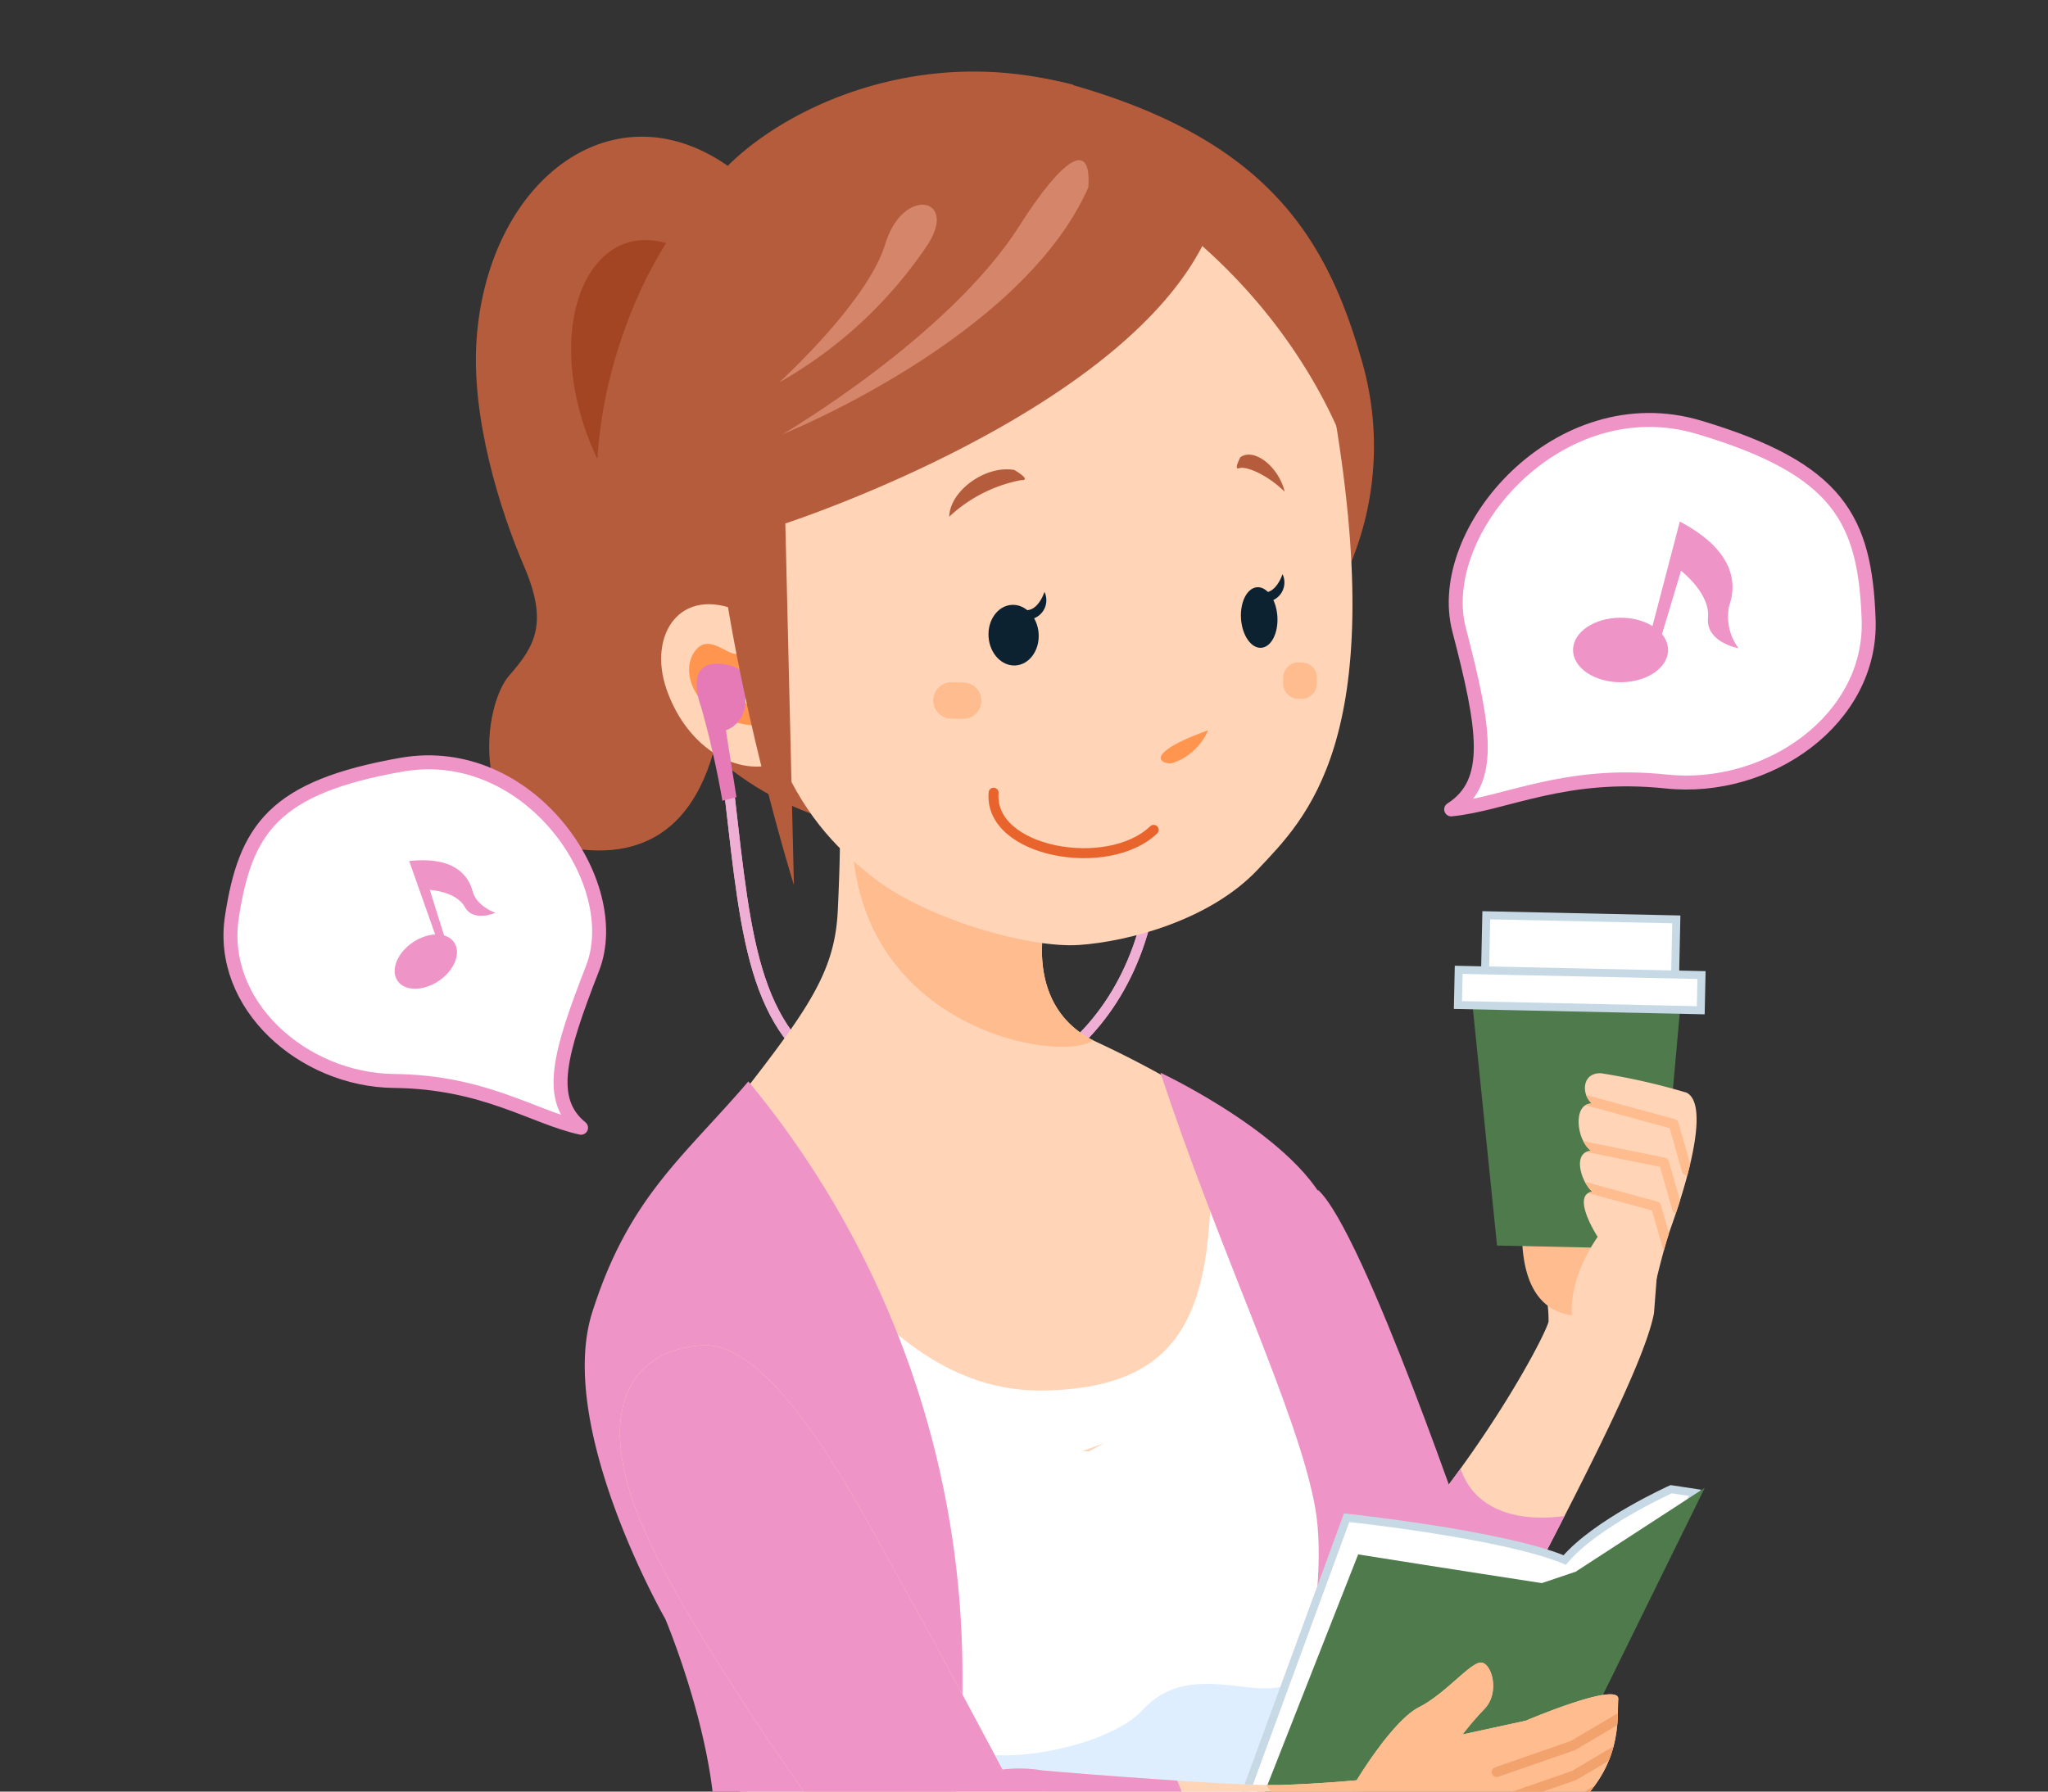 <svg id="レイヤー_2" data-name="レイヤー 2" xmlns="http://www.w3.org/2000/svg" xmlns:xlink="http://www.w3.org/1999/xlink" viewBox="0 0 160 140"><rect x="0" y="0" width="160" height="140" fill="#333333" stroke="none"/><defs><style>.cls-1{fill:#ffd4b7;}.cls-2{fill:#ef94c7;}.cls-3{fill:#196394;}.cls-27,.cls-37,.cls-4{fill:#fff;}.cls-15,.cls-19,.cls-20,.cls-26,.cls-30,.cls-32,.cls-34,.cls-5{fill:none;}.cls-5{stroke:#efaed3;}.cls-27,.cls-5{stroke-miterlimit:10;}.cls-26,.cls-30,.cls-32,.cls-34,.cls-5{stroke-width:0.709px;}.cls-6{clip-path:url(#clip-path);}.cls-7{clip-path:url(#clip-path-2);}.cls-8{clip-path:url(#clip-path-3);}.cls-9{fill:#e67ab6;}.cls-10{fill:#ffbc8f;}.cls-11{fill:#b55c3c;}.cls-12{fill:#a34522;}.cls-13{clip-path:url(#clip-path-4);}.cls-14{fill:#135785;}.cls-15,.cls-19,.cls-20{stroke:#1f4157;}.cls-15,.cls-19,.cls-20,.cls-26,.cls-30,.cls-32,.cls-34,.cls-37{stroke-linecap:round;stroke-linejoin:round;}.cls-15,.cls-19,.cls-20,.cls-27{stroke-width:0.567px;}.cls-15{stroke-dasharray:1.417 1.417;}.cls-16{clip-path:url(#clip-path-5);}.cls-17{clip-path:url(#clip-path-6);}.cls-18{clip-path:url(#clip-path-7);}.cls-20{stroke-dasharray:1.414 1.414;}.cls-21{clip-path:url(#clip-path-8);}.cls-22{clip-path:url(#clip-path-9);}.cls-23{fill:#dfeeff;}.cls-24{fill:#ff954f;}.cls-25{fill:#0d2230;}.cls-26{stroke:#e8642c;}.cls-27{stroke:#c8d9e6;}.cls-28{fill:#4e7a4c;}.cls-29{clip-path:url(#clip-path-10);}.cls-30{stroke:#f2a26d;}.cls-31{clip-path:url(#clip-path-11);}.cls-32{stroke:#ffbc8f;}.cls-33{fill:#d4856a;}.cls-34{stroke:#e67ab6;}.cls-35{fill:#7b828c;}.cls-36{fill:#bbc8d6;}.cls-37{stroke:#ef94c7;stroke-width:0.992px;}</style><clipPath id="clip-path"><path id="_クリッピングパス_" data-name="&lt;クリッピングパス&gt;" class="cls-1" d="M101.598,88.202c-.689,3.647-5.536,12.952-11.867,24.99-3.574,6.796-7.849,5.162-8.249.494-.308-3.6,2.509-9.386,4.651-12.14,4.918-6.324,7.808-11.985,7.977-12.744a9.058,9.058,0,0,0-.398-2.755l8.098-.588Z"/></clipPath><clipPath id="clip-path-2"><path id="_クリッピングパス_2" data-name="&lt;クリッピングパス&gt;" class="cls-1" d="M59.005,258.425c-2.937,5.687-6.365,10.972-6.908,15.067s.255,17.686.255,17.686,4.56.845,4.954,4.373-11.862,2.513-12.68.521-.657-5.88-3.862-10.583-5.752-9.393-4.66-12.226,4.075-3.157,4.849-3.639a11.799,11.799,0,0,0,2.869-4.21,184.235,184.235,0,0,0,7.608-19.753C56.006,231.548,59.005,258.425,59.005,258.425Z"/></clipPath><clipPath id="clip-path-3"><path id="_クリッピングパス_3" data-name="&lt;クリッピングパス&gt;" class="cls-2" d="M52.857,291.014c-1.944,2.542-7.402-1.666-8.925-5.619s-5.029-6.256-5.431-10.729,1.447-5.539,1.447-5.539l-9.296,4.358,6.426,28.879,24.01.076.471-11.828Z"/></clipPath><clipPath id="clip-path-4"><path id="_クリッピングパス_4" data-name="&lt;クリッピングパス&gt;" class="cls-3" d="M67.855,136.71a21.205,21.205,0,0,0,.458,8.381s15.267,54.19,16.181,58.745,1.442,6.653-1.208,13.056-12.466,21.651-19.814,37.569c-10.057-2.209-12.648-7.564-12.648-7.564s10.682-26.254,13.213-35.944c-6.99-15.819-14.105-39.998-14.105-39.998s.724-2.693.061-3.12c-2.987-1.923.399-1.08.399-1.08l1.026-3.823,13.656-26.602Z"/></clipPath><clipPath id="clip-path-5"><path id="_クリッピングパス_5" data-name="&lt;クリッピングパス&gt;" class="cls-1" d="M71.153,266.524c3.719,14.155,6.718,27.49,6.718,27.49l13.355,8.597s7.926-.336,7.497,3.579-5.872,4.43-11.335,5.235-12.416-2.526-15.93-1.981-6.383-.202-7.008-2.194.141-4.464.907-8.274a15.917,15.917,0,0,0,.027-7.607c-.782-4.032-8.037-26.513-8.037-26.513Z"/></clipPath><clipPath id="clip-path-6"><path id="_クリッピングパス_6" data-name="&lt;クリッピングパス&gt;" class="cls-2" d="M91.83,302.534a13.849,13.849,0,0,1-10.599,2.23c-.851-.169-8.622-1.139-13.51-1.747s-5.353-2.377-5.353-2.377l-1.289,10.931,23.965,5.904,20.962-5.886-4.019-9.537Z"/></clipPath><clipPath id="clip-path-7"><path id="_クリッピングパス_7" data-name="&lt;クリッピングパス&gt;" class="cls-3" d="M27.884,141.953c-8.216,16.305-3.75,25.534.128,40.636s9.948,26.25,14.756,41.672,17.556,51.795,17.556,51.795l12.986-2.96s-9.103-41.928-11.015-52.425-7.795-34.392-8.908-41.206-2.18-8.845-2.18-8.845a51.663,51.663,0,0,0,9.495-9.906c4.313-5.983,7.473-18.638,7.473-18.638S39.626,142.439,27.884,141.953Z"/></clipPath><clipPath id="clip-path-8"><path id="_クリッピングパス_8" data-name="&lt;クリッピングパス&gt;" class="cls-1" d="M66.801,142.654s3.77-13.147,7.028-26.616a172.326,172.326,0,0,0,4.249-33.238c.119-5.489-10.785-11.414-16.066-13.862s-3.644-8.659-3.644-8.659l-14.603-6.942s.098,1.252-.135,6.248-2.626,7.737-9.826,16.916S25.498,87.392,26.858,95.668s10.333,26.33,10.333,26.33l-.696,7.242s-1.936,10.372-3.98,12.412Z"/></clipPath><clipPath id="clip-path-9"><path id="_クリッピングパス_9" data-name="&lt;クリッピングパス&gt;" class="cls-4" d="M75.447,90.463s1.793,4.325,3.238,9.177-.379,9.827-3.325,15.993c0,0-2.353,8.416-3.946,12.472a90.051,90.051,0,0,0-2.969,9.813l.143,7.062s-22.366,11.122-40.996,1.55l9.122-20.974-.309-28.614,25.061,1.076Z"/></clipPath><clipPath id="clip-path-10"><path id="_クリッピングパス_10" data-name="&lt;クリッピングパス&gt;" class="cls-1" d="M80.972,129.142c5.022-1.133,9.992-2.012,14.255-5.231s3.728-6.965,3.833-8.285-6.572,1.528-6.572,1.528l-4.484.975a20.466,20.466,0,0,1,1.569-1.827c1.096-1.167.507-3.22-.241-3.279s-2.515,2.205-4.412,3.164-4.435,5.194-4.435,5.194-2.342.236-5.345.337-14.652-.817-16.982-1.034a10.001,10.001,0,0,0-2.833-.061s-4.645-8.769-7.213-13.326S39.315,90.103,33.972,90.487s-7.777,5-3.958,13.418,14.506,22.986,16.289,25.358,4.785,2.271,10.121,2.22S75.949,130.276,80.972,129.142Z"/></clipPath><clipPath id="clip-path-11"><path id="_クリッピングパス_11" data-name="&lt;クリッピングパス&gt;" class="cls-1" d="M103.92,72.539a46.275,46.275,0,0,0-6.098-1.383c-1.372-.03-1.381,1.527-.631,2.153-1.372-.03-1.123,2.569-.072,3.355-1.376.123-.659,2.274.09,2.901-1.532.272.388,3.212.388,3.212-2.363,3.458-2.442,7.117-.324,7.926.98.374,3.689-1.293,3.689-1.293s1.05-5.086,1.836-7.283C104.258,78.038,105.428,73.334,103.92,72.539Z"/></clipPath><symbol id="college" data-name="college" viewBox="0 0 117.346 319.03"><path class="cls-5" d="M35.933,51.298c1.25,10.875,1.75,17.375,8.625,20.75s18.125-.125,21-11.875"/><path class="cls-5" d="M35.933,51.298c1.25,10.875,1.75,17.375,8.625,20.75s18.125-.125,21-11.875"/><path class="cls-5" d="M23.412,161.142c-.746,2.003-2.946,3.024-3.495,4.006"/><path id="_クリッピングパス_12" data-name="&lt;クリッピングパス&gt;" class="cls-1" d="M101.598,88.202c-.689,3.647-5.536,12.952-11.867,24.99-3.574,6.796-7.849,5.162-8.249.494-.308-3.6,2.509-9.386,4.651-12.14,4.918-6.324,7.808-11.985,7.977-12.744a9.058,9.058,0,0,0-.398-2.755l8.098-.588Z"/><g class="cls-6"><path class="cls-2" d="M87.645,98.483c1.21,5.694,8.248,4.013,8.248,4.013l-5.489,22.553-12.511.396L73.704,111.018Z"/></g><path class="cls-2" d="M77.721,79.431c3.271,2.905,11.105,26.08,11.105,26.08l-11.204,1.591-.501-15.348Z"/><path id="_クリッピングパス_13" data-name="&lt;クリッピングパス&gt;" class="cls-1" d="M59.005,258.425c-2.937,5.687-6.365,10.972-6.908,15.067s.255,17.686.255,17.686,4.56.845,4.954,4.373-11.862,2.513-12.68.521-.657-5.88-3.862-10.583-5.752-9.393-4.66-12.226,4.075-3.157,4.849-3.639a11.799,11.799,0,0,0,2.869-4.21,184.235,184.235,0,0,0,7.608-19.753C56.006,231.548,59.005,258.425,59.005,258.425Z"/><g class="cls-7"><path id="_クリッピングパス_14" data-name="&lt;クリッピングパス&gt;" class="cls-2" d="M52.857,291.014c-1.944,2.542-7.402-1.666-8.925-5.619s-5.029-6.256-5.431-10.729,1.447-5.539,1.447-5.539l-9.296,4.358,6.426,28.879,24.01.076.471-11.828Z"/><g class="cls-8"><path class="cls-9" d="M38.257,268.977c-3.577,4.678-.425,10.422,2.154,13.359s4.194,9.085,4.015,11.843,4.512,4.196,4.512,4.196l-8.607.7-7.091-16.827-2.588-8.764Z"/></g><path class="cls-10" d="M43.343,257.602c5.235,7.596,15.478,8.643,15.478,8.643L55.803,236.262Z"/></g><path class="cls-9" d="M79.632,117.498c-1.87,24.799-5.423,96.572-5.423,96.572s-9.393-8.206-16.892-6.742-30.395,7.97-30.395,7.97l18.612-47.359,7.686-39.343,6.856-8.687Z"/><path class="cls-11" d="M36.084,6.889c-8.205-6.012-17.184.628-18.096,11.945-.456,5.658,1.65,12.33,3.357,16.306s.837,5.623-1.043,7.75-2.897,10.607,3.406,12.076,11.197-1.258,11.924-11.745S36.084,6.889,36.084,6.889Z"/><path class="cls-12" d="M31.799,12.298c-6.122-2.133-9.475,6.463-5.167,15.392s6.612,10.312,6.612,10.312Z"/><path class="cls-11" d="M60.339.93C51.143-1.434,34.574.697,28.349,18.715s4.226,33.282,17.718,35.068S60.339.93,60.339.93Z"/><path id="_クリッピングパス_15" data-name="&lt;クリッピングパス&gt;" class="cls-3" d="M67.855,136.71a21.205,21.205,0,0,0,.458,8.381s15.267,54.19,16.181,58.745,1.442,6.653-1.208,13.056-12.466,21.651-19.814,37.569c-10.057-2.209-12.648-7.564-12.648-7.564s10.682-26.254,13.213-35.944c-6.99-15.819-14.105-39.998-14.105-39.998s.724-2.693.061-3.12c-2.987-1.923.399-1.08.399-1.08l1.026-3.823,13.656-26.602Z"/><g class="cls-13"><path class="cls-14" d="M57.719,166.783c-4.981,4.687-7.737,7.264-7.737,7.264l-1.579,10.169,13.588,29.833,4.66-6.832s-7.212-27.044-8.413-29.127C57.291,176.451,57.719,166.783,57.719,166.783Z"/><path class="cls-15" d="M47.694,257.845s16.18-41.851,17.081-44.065.905-1.61-.031-4.702-11.479-31.56-11.479-31.56"/></g><path id="_クリッピングパス_16" data-name="&lt;クリッピングパス&gt;" class="cls-1" d="M71.153,266.524c3.719,14.155,6.718,27.49,6.718,27.49l13.355,8.597s7.926-.336,7.497,3.579-5.872,4.43-11.335,5.235-12.416-2.526-15.93-1.981-6.383-.202-7.008-2.194.141-4.464.907-8.274a15.917,15.917,0,0,0,.027-7.607c-.782-4.032-8.037-26.513-8.037-26.513Z"/><g class="cls-16"><path id="_クリッピングパス_17" data-name="&lt;クリッピングパス&gt;" class="cls-2" d="M91.83,302.534a13.849,13.849,0,0,1-10.599,2.23c-.851-.169-8.622-1.139-13.51-1.747s-5.353-2.377-5.353-2.377l-1.289,10.931,23.965,5.904,20.962-5.886-4.019-9.537Z"/><g class="cls-17"><path class="cls-9" d="M63.533,307.353c2.475-.209,6.813-.665,9.201.474s9.516,3.203,13.846,2.868,11.262-2.838,12.437-3.87,1.485,3.666,1.485,3.666l-8.82,6.936-18.937,1.602-9.397-5.041Z"/></g></g><path id="_クリッピングパス_18" data-name="&lt;クリッピングパス&gt;" class="cls-3" d="M27.884,141.953c-8.216,16.305-3.75,25.534.128,40.636s9.948,26.25,14.756,41.672,17.556,51.795,17.556,51.795l12.986-2.96s-9.103-41.928-11.015-52.425-7.795-34.392-8.908-41.206-2.18-8.845-2.18-8.845a51.663,51.663,0,0,0,9.495-9.906c4.313-5.983,7.473-18.638,7.473-18.638S39.626,142.439,27.884,141.953Z"/><g class="cls-18"><line class="cls-19" x1="74.249" y1="270.893" x2="73.559" y2="271.057"/><line class="cls-20" x1="72.184" y1="271.386" x2="59.119" y2="274.506"/><line class="cls-19" x1="58.431" y1="274.67" x2="57.742" y2="274.834"/><path class="cls-15" d="M29.392,182.481c1.397,7.668,14.672,34.105,17.043,46.201S60.235,274.673,60.235,274.673"/></g><path class="cls-11" d="M33.902,9.272c2.016-4.439,13.498-12.141,26.919-8.17S78.406,11.904,80.877,20.654a21.759,21.759,0,0,1-1.398,15.562l-37.409-9.305L34.834,12.393Z"/><path id="_クリッピングパス_19" data-name="&lt;クリッピングパス&gt;" class="cls-1" d="M66.801,142.654s3.77-13.147,7.028-26.616a172.326,172.326,0,0,0,4.249-33.238c.119-5.489-10.785-11.414-16.066-13.862s-3.644-8.659-3.644-8.659l-14.603-6.942s.098,1.252-.135,6.248-2.626,7.737-9.826,16.916S25.498,87.392,26.858,95.668s10.333,26.33,10.333,26.33l-.696,7.242s-1.936,10.372-3.98,12.412Z"/><g class="cls-21"><path class="cls-4" d="M70.042,71.446c.447,14.013.274,22.011-11.734,22.251S40.115,79.301,34.986,73.689l-5.585,3.88s6.744,11.899,8.283,21.684,38.419-7.421,38.419-7.421l-.656-1.369s1.671-10.861-1.476-15.681S70.042,71.446,70.042,71.446Z"/><path class="cls-10" d="M44.641,54.367c.371,13.678,14.729,16.087,17.098,14.472s.85-11.223.85-11.223Z"/></g><path id="_クリッピングパス_20" data-name="&lt;クリッピングパス&gt;" class="cls-4" d="M75.447,90.463s1.793,4.325,3.238,9.177-.379,9.827-3.325,15.993c0,0-2.353,8.416-3.946,12.472a90.051,90.051,0,0,0-2.969,9.813l.143,7.062s-22.366,11.122-40.996,1.55l9.122-20.974-.309-28.614,25.061,1.076Z"/><g class="cls-22"><path class="cls-23" d="M79.325,111.818c-2.786,3.018-4.217,3.229-6.704,2.944s-5.215-.712-7.373,1.653-9.538,4.141-13.199,2.65-18.286,42.404-15.791,42.566c1.795.117,32.461-9.918,32.461-9.918l8.187-25.774,2.216-7.121Z"/></g><path id="_クリッピングパス_21" data-name="&lt;クリッピングパス&gt;" class="cls-1" d="M36.323,26.727C36.692,5.154,55.022,3.924,56.831,3.803s18.263-2.269,22.102,20.733-2.079,28.537-5.471,32.147-9.226,5.129-12.723,5.364-10.965-1.834-14.809-4.959S35.953,48.301,36.323,26.727Z"/><path class="cls-1" d="M36.695,38.362c-4.283-1.894-6.557,1.661-5.236,5.499s4.454,5.896,7.131,5.455S36.695,38.362,36.695,38.362Z"/><path class="cls-24" d="M36.844,40.948c-.481,1.472-2.278-1.548-3.455.363s.944,5.433,5.274,5.143c-.174-.337-3.094-2.499-2.216-3.659S36.844,40.948,36.844,40.948Z"/><path class="cls-9" d="M35.507,42.096c-2.074-.299-2.199,1.326-1.574,3.076a66.116,66.116,0,0,1,1.5,6.625l1-.25-.75-4.75a2.126,2.126,0,0,0,1.375-1.875C37.058,43.548,37.58,42.395,35.507,42.096Z"/><ellipse class="cls-25" cx="56.115" cy="40.038" rx="1.782" ry="2.156" transform="translate(-2.554 3.846) rotate(-3.839)"/><path class="cls-11" d="M56.168,28.303c-2.029-.365-4.578,1.476-4.622,3.317a10.306,10.306,0,0,1,5.088-2.596C57.471,29.051,56.168,28.303,56.168,28.303Z"/><path class="cls-11" d="M72.222,27.395c.978-.696,2.719.669,3.151,2.453-1.308-1.278-2.803-1.841-3.234-1.674S72.222,27.395,72.222,27.395Z"/><ellipse class="cls-25" cx="73.558" cy="38.784" rx="1.294" ry="2.156" transform="translate(-2.431 5.011) rotate(-3.839)"/><path class="cls-24" d="M69.932,46.795a4.213,4.213,0,0,1-2.599,2.346C66.501,49.197,65.365,48.438,69.932,46.795Z"/><path class="cls-25" d="M73.75,36.982c.996.209,1.466-1.281,1.466-1.281a1.382,1.382,0,0,1-1.355,1.971Z"/><path class="cls-25" d="M56.843,38.242c.996.209,1.466-1.281,1.466-1.281a1.382,1.382,0,0,1-1.355,1.971Z"/><path class="cls-10" d="M51.675,45.965l.833.018a1.292,1.292,0,0,0,1.319-1.263h0a1.292,1.292,0,0,0-1.264-1.319l-.833-.018a1.292,1.292,0,0,0-1.319,1.264h0A1.292,1.292,0,0,0,51.675,45.965Z"/><path class="cls-10" d="M76.314,44.553l.232.005a1.081,1.081,0,0,0,1.105-1.058l.009-.42a1.081,1.081,0,0,0-1.058-1.105l-.232-.005a1.081,1.081,0,0,0-1.105,1.058l-.009.42A1.081,1.081,0,0,0,76.314,44.553Z"/><path class="cls-26" d="M54.695,51.23c-.358,4.245,8.114,5.757,11.371,2.638"/><path class="cls-11" d="M71.01,7.452c-1.324,14.975-31.107,24.649-31.107,24.649l.611,25.686s-4.615-14.753-5.674-27.446S37.133,1.385,50.159.333A27.264,27.264,0,0,1,71.01,7.452Z"/><path class="cls-11" d="M67.931,11.053c9.832,7.881,12.296,17.27,12.296,17.27a34.917,34.917,0,0,0-3.675-15.083c-3.841-7.418-7.166-7.824-7.166-7.824Z"/><path id="_パス_" data-name="&lt;パス&gt;" class="cls-2" d="M37.278,71.738a66.168,66.168,0,0,1,15.207,42.589c.038,16.363-6.598,33.365-9.938,49.047s-5.615,65.049-5.615,65.049-13.731-10.705-13.704-11.955c.015-.703-1.595-29.558-.635-50.792s5.706-24.882,12.263-38.994c.651-6.988-3.472-16.746-3.472-16.746s-7.791-13.588-5.197-21.784S32.66,77.139,37.278,71.738Z"/><path class="cls-2" d="M66.549,71.121c4.223,12.844,9.748,24.075,10.977,30.853s-2.294,18.596-2.294,18.596,4.541-13.405,4.133-17.665-.698-6.267-.698-6.267,1.888-10.212-.081-15.505S66.549,71.121,66.549,71.121Z"/><path class="cls-27" d="M104.511,100.964l-1.693-.257s-5.33,2.392-7.559,5.029c-4.323-1.812-15.489-3.005-15.489-3.005l-7.264,19.801,2.874,1.575L97.008,115.3Z"/><path id="_パス_2" data-name="&lt;パス&gt;" class="cls-28" d="M80.588,105.339c6.274 1,13.046,2.039,13.046,2.039l2.405-.812,9.167-5.96-9.97,20.274-6.968,5.633-3.043.427-11.97-2.957Z"/><path id="_クリッピングパス_22" data-name="&lt;クリッピングパス&gt;" class="cls-1" d="M80.972,129.142c5.022-1.133,9.992-2.012,14.255-5.231s3.728-6.965,3.833-8.285-6.572,1.528-6.572,1.528l-4.484.975a20.466,20.466,0,0,1,1.569-1.827c1.096-1.167.507-3.22-.241-3.279s-2.515,2.205-4.412,3.164-4.435,5.194-4.435,5.194-2.342.236-5.345.337-14.652-.817-16.982-1.034a10.001,10.001,0,0,0-2.833-.061s-4.645-8.769-7.213-13.326S39.315,90.103,33.972,90.487s-7.777,5-3.958,13.418,14.506,22.986,16.289,25.358,4.785,2.271,10.121,2.22S75.949,130.276,80.972,129.142Z"/><g class="cls-29"><path class="cls-10" d="M73.821,121.356c4.194,6.786,14.696,7.092,17.123,6.373s9.522-3.891,9.522-3.891l.39-9.87-6.469-4.554-8.278,2.093Z"/><path class="cls-2" d="M66.685,119.535c4.688,6.77-.636,13.989-.636,13.989l-14.92,3.845L27.973,121.198,22.381,94.571l5.708-9.545,12.298,1.766Z"/><polyline class="cls-30" points="90.425 120.8 95.842 118.917 99.514 116.746"/><polyline class="cls-30" points="90.504 122.927 95.921 121.044 99.593 118.873"/><polyline class="cls-30" points="90.08 125.169 95.497 123.285 99.17 121.114"/></g><path class="cls-10" d="M92.303,80.678c-.402,4.415.6,7.488,3.799,7.71S99.369,78.39,99.369,78.39Z"/><path class="cls-1" d="M92.323,83.5a24.395,24.395,0,0,0-2.103-6.797.952.952,0,0,1,.968-1.417c.685.14,2.452,2.241,2.452,2.241l1.074,5.274Z"/><polygon class="cls-28" points="88.662 65.854 103.492 66.175 101.923 83.645 90.451 83.397 88.662 65.854"/><path id="_クリッピングパス_23" data-name="&lt;クリッピングパス&gt;" class="cls-1" d="M103.92,72.539a46.275,46.275,0,0,0-6.098-1.383c-1.372-.03-1.381,1.527-.631,2.153-1.372-.03-1.123,2.569-.072,3.355-1.376.123-.659,2.274.09,2.901-1.532.272.388,3.212.388,3.212-2.363,3.458-2.442,7.117-.324,7.926.98.374,3.689-1.293,3.689-1.293s1.05-5.086,1.836-7.283C104.258,78.038,105.428,73.334,103.92,72.539Z"/><g class="cls-31"><polyline class="cls-32" points="96.034 72.867 102.995 74.768 103.924 78.039"/><polyline class="cls-32" points="94.717 75.964 102.31 77.504 103.24 80.775"/><polyline class="cls-32" points="94.782 78.716 101.743 80.617 102.672 83.888"/></g><path class="cls-33" d="M61.424,8.228c-4.733,10.733-21.718,17.534-21.718,17.534s11.819-6.913,16.824-14.806C59.565,6.171,61.666,4.733,61.424,8.228Z"/><path class="cls-33" d="M50,12.316a31.129,31.129,0,0,1-10.547,9.774s6.291-5.699,7.548-9.839S52.208,8.947,50,12.316Z"/><path class="cls-19" d="M61.795,158.029c-2.747,7.588-9.244,13.763-9.244,13.763"/><polygon class="cls-27" points="103.08 65.059 89.583 64.767 89.687 59.935 103.184 60.227 103.08 65.059"/><polygon class="cls-27" points="104.92 66.683 87.674 66.31 87.728 63.81 104.974 64.183 104.92 66.683"/><path class="cls-9" d="M44.812,136.826a5.595,5.595,0,0,0-3.95-.641S43.196,137.276,44.812,136.826Z"/><path class="cls-9" d="M39.523,155.909a5.595,5.595,0,0,0-3.723-1.468S37.849,156.005,39.523,155.909Z"/><path class="cls-9" d="M36.533,176.961a5.595,5.595,0,0,0-3.704-1.516S34.858,177.035,36.533,176.961Z"/><path class="cls-9" d="M34.762,198.06a5.595,5.595,0,0,0-3.345-2.197S33.103,197.811,34.762,198.06Z"/><path class="cls-34" d="M89.496,302.704c-4.41.242-3.163,2.067-1.942,2.229S89.561,302.743,89.561,302.743a2.024,2.024,0,0,1-.24,2.998"/><path class="cls-34" d="M89.561,302.743c.447-1.783,2.859-2.044,2.337-.965s-2.466.929-2.466.929a22.425,22.425,0,0,0,4.026.362"/><path class="cls-34" d="M52.327,290.927c-3.706-.238-2.847,1.41-1.843,1.667s1.894-1.627,1.894-1.627a1.702,1.702,0,0,1-.499,2.478"/><path class="cls-34" d="M52.378,290.967c.55-1.444,2.59-1.421,2.047-.572s-2.151.53-2.151.53a18.849,18.849,0,0,0,3.325.704"/><path class="cls-35" d="M29.346,198.081l-8.135-3.681a1.884,1.884,0,0,1-1.045-1.645l.327-19.873c.01-.323-.627-1.523.05-2.138s1.087-.634,1.385-.503l8.135,3.681a1.884,1.884,0,0,1,1.045,1.645l-.648,21.822A.735.735,0,0,1,29.346,198.081Z"/><path class="cls-36" d="M28.543,198.655l-8.135-3.681a1.883,1.883,0,0,1-1.045-1.645l.648-21.822a.735.735,0,0,1,1.114-.692l8.135,3.681a1.884,1.884,0,0,1,1.045,1.645l-.648,21.822A.735.735,0,0,1,28.543,198.655Z"/><path class="cls-35" d="M27.846,197.887l-6.885-3.121a1.597,1.597,0,0,1-.884-1.396l.557-18.522a.623.623,0,0,1,.944-.588l6.885,3.121a1.597,1.597,0,0,1,.884,1.396l-.557,18.522A.623.623,0,0,1,27.846,197.887Z"/><path class="cls-4" d="M27.933,197.276l-6.564-2.972a1.521,1.521,0,0,1-.843-1.329l.525-17.622a.593.593,0,0,1,.899-.559l6.564,2.972a1.521,1.521,0,0,1,.843,1.329l-.525,17.622A.593.593,0,0,1,27.933,197.276Z"/><path class="cls-9" d="M18.683,176.298l13,6.5-1.201,17.58s-8.049-2.58-10.549-5.33S18.683,176.298,18.683,176.298Z"/><path class="cls-5" d="M19.917,165.148c-.55.982.157,1.925,1.375,2.514a4.405,4.405,0,0,1,1.61,1.139l-.079,2.239"/><path class="cls-37" d="M104.797,25.271c-9.917-2.962-18.878,7.332-17.039,14.385s2.451,10.828-.564,12.757c3.863-.378,8.048-2.745,15.275-1.98s14.633-4.409,14.374-11.519S114.715,28.232,104.797,25.271Z"/><path class="cls-37" d="M12.646,49.239c9.065-1.593,15.918,8.424,13.566,14.464s-3.282,9.311-.818,11.326c-3.373-.732-6.826-3.255-13.288-3.324S-.364,66.3.598,60.047,3.58,50.832,12.646,49.239Z"/><ellipse class="cls-2" cx="99.224" cy="41.089" rx="3.375" ry="2.292"/><path class="cls-2" d="M103.433,31.965l-2.333,8.917.667.417,1.75-5.833s2.083,1.583,1.917,3.333,2.167,2.167,2.167,2.167a3.755,3.755,0,0,1-.667-3C107.433,36.548,107.516,34.131,103.433,31.965Z"/><ellipse class="cls-2" cx="14.364" cy="63.218" rx="2.429" ry="1.65" transform="matrix(0.828, -0.561, 0.561, 0.828, -32.988, 18.94)"/><path class="cls-2" d="M13.188,56.081l2.21,6.256.566-.021-1.312-4.183s1.881.102,2.488,1.213,2.166.416,2.166.416-1.335-.472-1.609-1.519S16.496,55.724,13.188,56.081Z"/></symbol></defs><title>college1_s</title><use width="117.346" height="319.03" transform="translate(17.46 5.593) scale(1.1)" xlink:href="#college"/></svg>